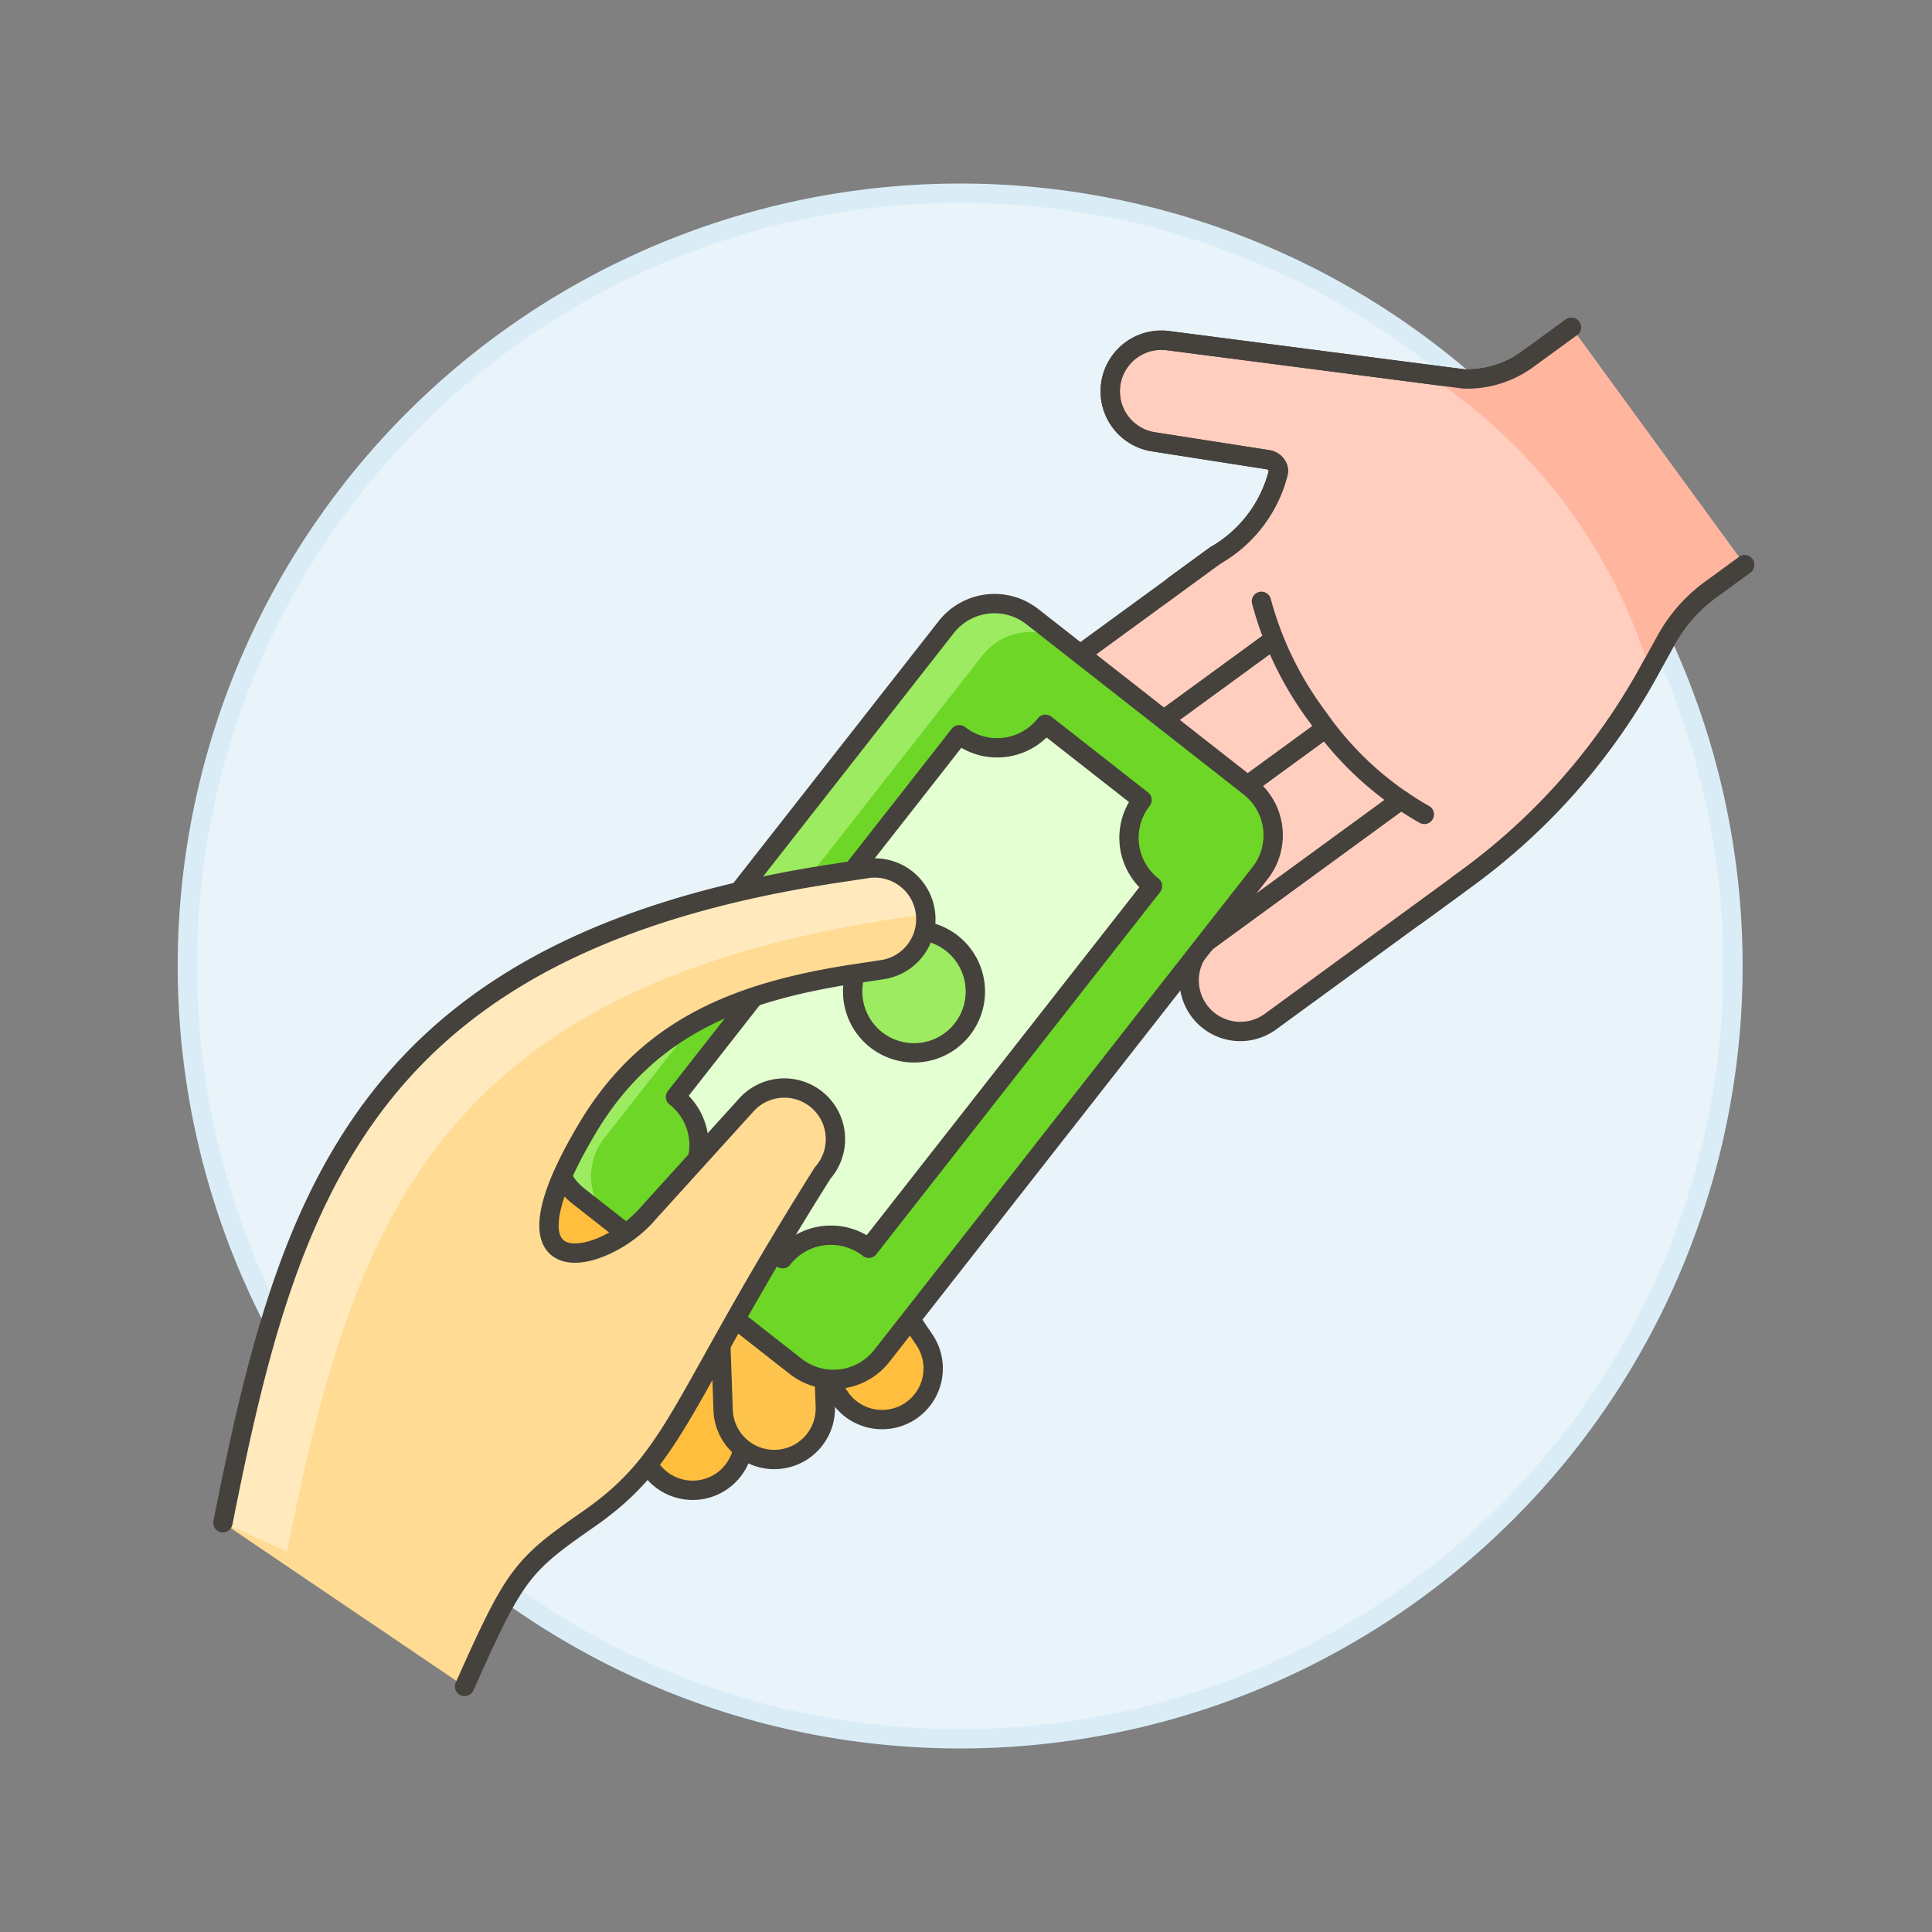 <svg viewBox="0 0 100 100" height="400" width="400" xmlns="http://www.w3.org/2000/svg"><rect x="0" y="0" width="100" height="100" fill="#808080" stroke="none"/><path d="M9.698 50.000 A40.000 40.000 0 1 0 89.698 50.000 A40.000 40.000 0 1 0 9.698 50.000 Z" fill="#e8f4fa" stroke="#daedf7"></path><path d="M81.333,16.944,79.059,18.6a5.291,5.291,0,0,1-3.282,1.015l-15.3-1.981a2.646,2.646,0,0,0-.816,5.228l5.966.931a.664.664,0,0,1,.51.4c.088.214-.027.419-.081.645a6.861,6.861,0,0,1-3.134,3.9L60.783,30.3l.781,1.07L73.262,47.4l2.672-1.949a32.825,32.825,0,0,0,9.39-10.663l.911-1.655a8.045,8.045,0,0,1,2.3-2.614L90.3,29.233" fill="#ffcebf" stroke="#45413c" stroke-linecap="round" stroke-linejoin="round"></path><path d="M81.225,26.368a28.34,28.34,0,0,1,4.161,8.308l.849-1.541a8.045,8.045,0,0,1,2.3-2.614L90.3,29.233,81.333,16.944,79.059,18.6a5.291,5.291,0,0,1-3.282,1.015l-1.955-.253A28.309,28.309,0,0,1,81.225,26.368Z" fill="#ffb59e"></path><path d="M81.333,16.944,79.059,18.6a5.291,5.291,0,0,1-3.282,1.015l-15.3-1.981a2.646,2.646,0,0,0-.816,5.228l5.966.931a.664.664,0,0,1,.51.4c.088.214-.027.419-.081.645a6.861,6.861,0,0,1-3.134,3.9L60.783,30.3l.781,1.07L73.262,47.4l2.672-1.949a32.825,32.825,0,0,0,9.39-10.663l.911-1.655a8.045,8.045,0,0,1,2.3-2.614L90.3,29.233" fill="none" stroke="#45413c" stroke-linecap="round" stroke-linejoin="round"></path><path d="M75.4,45.843l-9.618,7.019a2.646,2.646,0,1,1-3.12-4.274l9.618-7.02" fill="#ffcebf" stroke="#45413c" stroke-linecap="round"></path><path d="M65.921,33.106l-12.17,8.883a2.646,2.646,0,1,1-3.12-4.275l12.289-8.97" fill="#ffcebf" stroke="#45413c" stroke-linecap="round"></path><path d="M72.525,41.389,58.387,51.708a2.646,2.646,0,1,1-3.119-4.275l13.357-9.75" fill="#ffcebf" stroke="#45413c" stroke-linecap="round"></path><path d="M68.625,37.683,53.665,48.6a2.646,2.646,0,1,1-3.12-4.275L65.883,33.134" fill="#ffcebf" stroke="#45413c" stroke-linecap="round"></path><path d="M73.723,42.153a16.7,16.7,0,0,1-5.487-5,17.579,17.579,0,0,1-2.945-6.028" fill="#ffcebf" stroke="#45413c" stroke-linecap="round" stroke-linejoin="round"></path><path d="M42.054,65.712c1.221-.8.212-4.421-.59-5.643l-8.39-5.746c-.8-1.222-1.224.278-2.446,1.08s-4.946,4.533-4.145,5.755l5.7,8.425C32.981,70.805,40.832,66.514,42.054,65.712Z" fill="#ffbe3d" stroke="#45413c"></path><path d="M35.405,77.1a2.645,2.645,0,0,0,3.055-2.161l1.453-8.476a2.646,2.646,0,0,0-5.216-.894L33.244,74.04A2.647,2.647,0,0,0,35.405,77.1Z" fill="#ffbe3d" stroke="#45413c"></path><path d="M40.169,75.542A2.645,2.645,0,0,0,42.718,72.8l-.306-8.594a2.646,2.646,0,1,0-5.289.189l.307,8.594A2.646,2.646,0,0,0,40.169,75.542Z" fill="#ffc44d" stroke="#45413c"></path><path d="M47.107,73.045a2.647,2.647,0,0,0,.761-3.664l-5.7-8.424a2.646,2.646,0,1,0-4.424,2.9l5.7,8.425A2.646,2.646,0,0,0,47.107,73.045Z" fill="#ffbe3d" stroke="#45413c"></path><path d="M34.754 61.178L32.947 59.892" fill="#ffcebf" stroke="#45413c" stroke-linecap="round" stroke-linejoin="round"></path><path d="M31.435,41H63.184a3.176,3.176,0,0,1,3.176,3.176V58.465a3.175,3.175,0,0,1-3.175,3.175H31.434a3.175,3.175,0,0,1-3.175-3.175V44.176A3.176,3.176,0,0,1,31.435,41Z" fill="#6dd627" transform="translate(-22.266 56.91) rotate(-51.922)"></path><path d="M29.4,57.453,48.978,32.459a3.175,3.175,0,0,1,4.457-.541l1.875,1.469a3.175,3.175,0,0,0-4.458.541L31.27,58.922a3.175,3.175,0,0,0,.541,4.458l-1.875-1.469A3.175,3.175,0,0,1,29.4,57.453Z" fill="#9ceb60"></path><path d="M31.435,41H63.184a3.176,3.176,0,0,1,3.176,3.176V58.465a3.175,3.175,0,0,1-3.175,3.175H31.434a3.175,3.175,0,0,1-3.175-3.175V44.176A3.176,3.176,0,0,1,31.435,41Z" fill="none" stroke="#45413c" stroke-linecap="round" stroke-linejoin="round" transform="translate(-22.266 56.91) rotate(-51.922)"></path><path d="M40.507,65.151l-5-3.916a3.177,3.177,0,0,0-.541-4.459L49.654,38.031a3.175,3.175,0,0,0,4.458-.541l5,3.917a3.175,3.175,0,0,0,.542,4.457L44.965,64.61A3.175,3.175,0,0,0,40.507,65.151Z" fill="#e4ffd1" stroke="#45413c" stroke-linecap="round" stroke-linejoin="round"></path><path d="M45.351,53.82a3.175,3.175,0,1,0-.541-4.458A3.175,3.175,0,0,0,45.351,53.82Z" fill="#9ceb60" stroke="#45413c" stroke-linecap="round" stroke-linejoin="round"></path><path d="M24.047,87.289,11.534,78.818l.01-.023C14.9,61.848,18.831,48.816,43.515,45.162l1.407-.213a2.647,2.647,0,0,1,.79,5.234l-1.407.212c-6.225.941-10.961,2.849-14.071,8.292-4.774,8.178,1.1,6.756,3.348,4.076l5.032-5.553a2.646,2.646,0,0,1,3.965,3.505c-7.49,11.9-7.48,14.689-12.126,17.92C26.986,81.047,26.655,81.457,24.047,87.289Z" fill="#ffdb94"></path><path d="M46.666,47.5,47.94,47.3c0-.044,0-.087-.006-.131a2.65,2.65,0,0,0-3.012-2.222l-1.407.213C18.831,48.816,14.9,61.848,11.544,78.8l-.006.016,3.321,1.495C18.208,63.609,22.38,51.091,46.666,47.5Z" fill="#ffe9bd"></path><path d="M11.534,78.818l.01-.023C14.9,61.848,18.831,48.816,43.515,45.162l1.407-.213a2.647,2.647,0,0,1,.79,5.234l-1.407.212c-6.225.941-10.961,2.849-14.071,8.292-4.774,8.178,1.1,6.756,3.348,4.076l5.032-5.553a2.646,2.646,0,0,1,3.965,3.505c-7.49,11.9-7.48,14.689-12.126,17.92-3.467,2.412-3.8,2.822-6.406,8.654" fill="none" stroke="#45413c" stroke-linecap="round" stroke-linejoin="round"></path></svg>